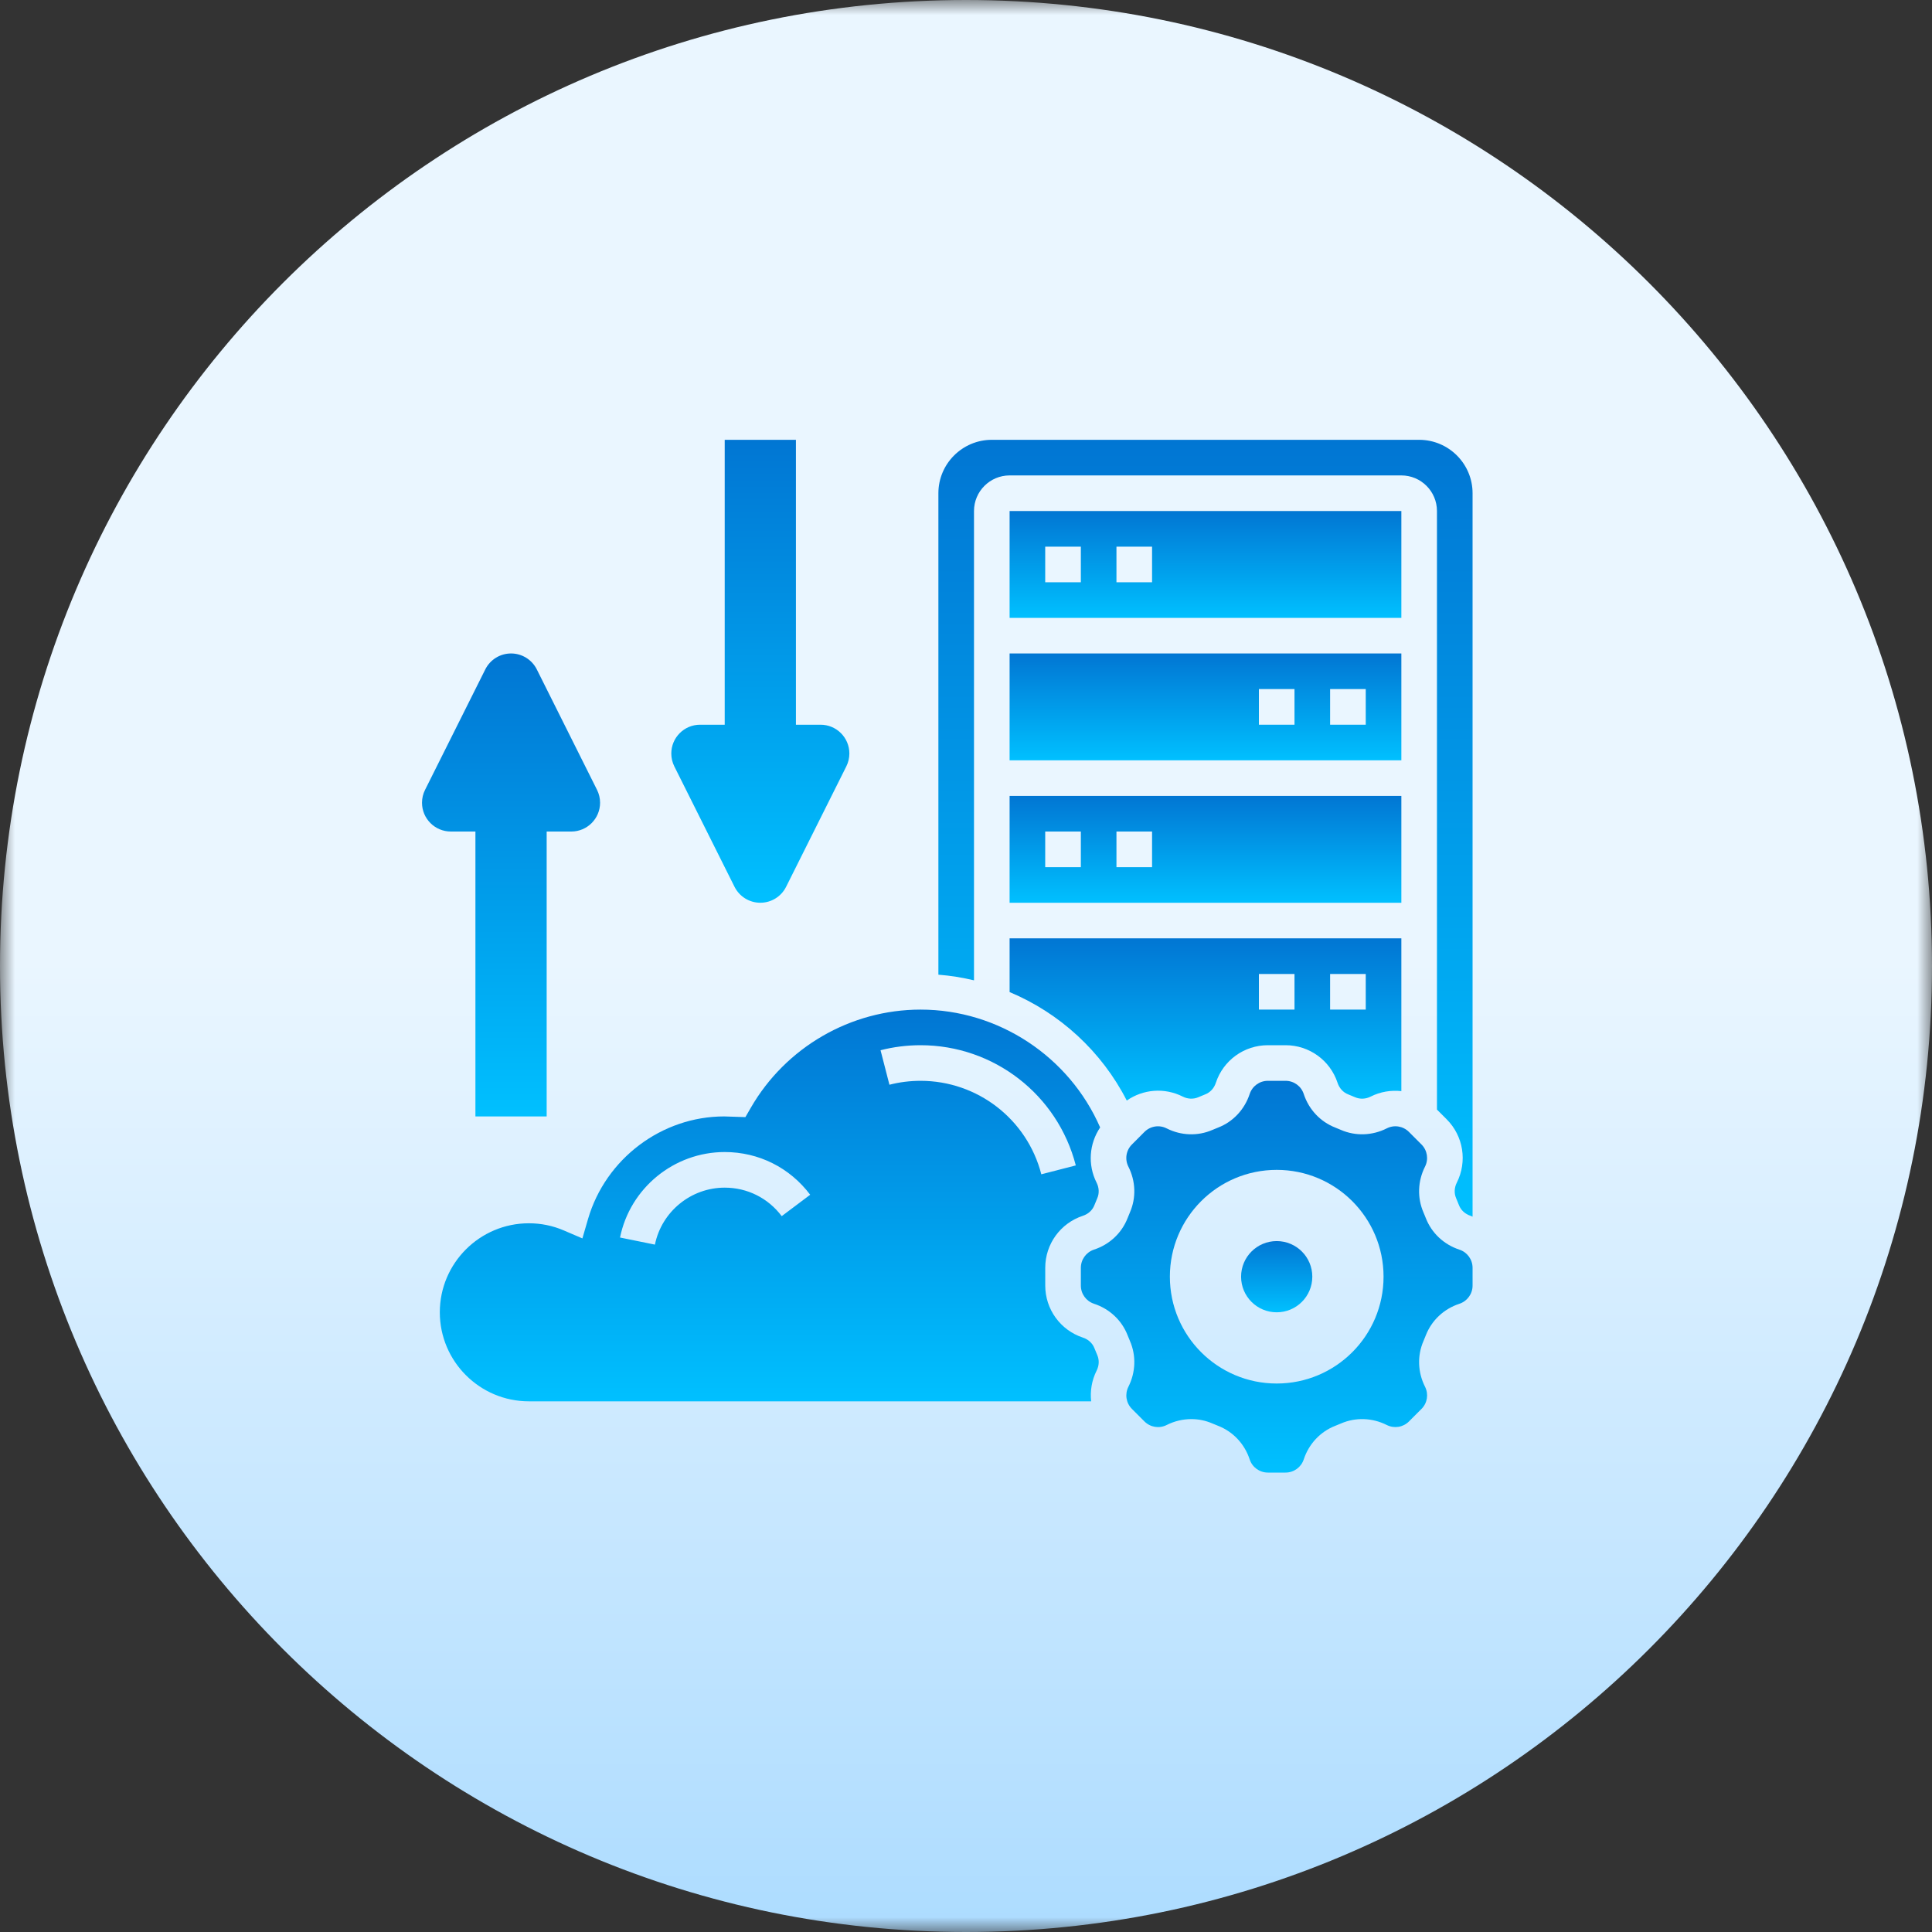 <svg width="65" height="65" viewBox="0 0 65 65" fill="none" xmlns="http://www.w3.org/2000/svg">
<rect x="0" y="0" width="65" height="65" fill="#333333" stroke="none"/>
<g clip-path="url(#clip0_295_439)">
<mask id="mask0_295_439" style="mask-type:luminance" maskUnits="userSpaceOnUse" x="0" y="0" width="65" height="65">
<path d="M65 0H0V65H65V0Z" fill="white"/>
</mask>
<g mask="url(#mask0_295_439)">
<path d="M32.5 65C50.449 65 65 50.449 65 32.5C65 14.551 50.449 0 32.5 0C14.551 0 0 14.551 0 32.5C0 50.449 14.551 65 32.5 65Z" fill="url(#paint0_linear_295_439)"/>
<path d="M15.995 27.976V37.561H18.392V27.976H19.22C19.755 27.976 20.189 27.542 20.189 27.007C20.189 26.856 20.154 26.708 20.086 26.573L18.06 22.521C17.896 22.193 17.561 21.985 17.194 21.985C16.826 21.985 16.491 22.193 16.327 22.521L14.301 26.573C14.233 26.708 14.198 26.856 14.198 27.007C14.198 27.542 14.632 27.976 15.168 27.976H15.995Z" fill="url(#paint1_linear_295_439)"/>
<path d="M24.713 29.837C24.878 30.165 25.213 30.372 25.58 30.372C25.948 30.372 26.283 30.165 26.447 29.837L28.473 25.785C28.541 25.65 28.576 25.502 28.576 25.351C28.576 24.816 28.142 24.382 27.606 24.382H26.778V14.797H24.382V24.382H23.554C23.019 24.382 22.585 24.816 22.585 25.351C22.585 25.502 22.62 25.65 22.687 25.785L24.713 29.837Z" fill="url(#paint2_linear_295_439)"/>
<path d="M33.967 30.373H47.147V26.778H33.967V30.373ZM37.562 27.976H38.76V29.175H37.562V27.976ZM35.165 27.976H36.364V29.175H35.165V27.976Z" fill="url(#paint3_linear_295_439)"/>
<path d="M47.147 17.193H33.967V20.788H47.147V17.193ZM36.364 19.59H35.165V18.392H36.364V19.59ZM38.76 19.59H37.562V18.392H38.76V19.59Z" fill="url(#paint4_linear_295_439)"/>
<path d="M36.82 45.357C36.755 45.191 36.614 45.061 36.433 45.002C35.675 44.752 35.166 44.048 35.166 43.251V42.654C35.166 41.857 35.675 41.154 36.432 40.904C36.613 40.845 36.755 40.715 36.82 40.547C36.851 40.47 36.882 40.391 36.916 40.314C36.988 40.15 36.979 39.959 36.894 39.79C36.588 39.185 36.645 38.478 37.013 37.932C35.975 35.548 33.592 33.967 30.972 33.967C28.621 33.967 26.432 35.234 25.258 37.273L25.078 37.584L24.363 37.561C22.266 37.561 20.375 38.981 19.783 41.015L19.594 41.665L18.972 41.398C18.598 41.237 18.201 41.156 17.793 41.156C16.141 41.156 14.797 42.499 14.797 44.151C14.797 45.803 16.141 47.146 17.793 47.146H36.711C36.673 46.8 36.729 46.443 36.894 46.115C36.98 45.946 36.988 45.756 36.917 45.592C36.883 45.514 36.851 45.436 36.82 45.357ZM26.3 40.916C25.842 40.307 25.143 39.957 24.382 39.957C23.247 39.957 22.26 40.763 22.034 41.874L20.86 41.635C21.198 39.969 22.68 38.759 24.382 38.759C25.524 38.759 26.571 39.283 27.258 40.196L26.3 40.916ZM30.972 36.363C30.616 36.363 30.263 36.407 29.924 36.495L29.625 35.334C30.062 35.222 30.516 35.165 30.972 35.165C33.434 35.165 35.581 36.828 36.194 39.209L35.034 39.508C34.557 37.656 32.887 36.363 30.972 36.363Z" fill="url(#paint5_linear_295_439)"/>
<path d="M33.967 25.58H47.147V21.985H33.967V25.58ZM44.75 23.183H45.949V24.382H44.75V23.183ZM42.354 23.183H43.552V24.382H42.354V23.183Z" fill="url(#paint6_linear_295_439)"/>
<path d="M49.1 42.043C48.578 41.871 48.165 41.485 47.97 40.982C47.945 40.917 47.919 40.853 47.891 40.79C47.678 40.299 47.697 39.738 47.943 39.25C48.069 39.001 48.021 38.701 47.824 38.504L47.402 38.082C47.204 37.884 46.905 37.836 46.656 37.963C46.168 38.209 45.606 38.228 45.115 38.015C45.053 37.988 44.989 37.962 44.924 37.936C44.422 37.741 44.035 37.329 43.863 36.807C43.777 36.541 43.53 36.363 43.252 36.363H42.655C42.377 36.363 42.131 36.541 42.044 36.806C41.871 37.329 41.485 37.741 40.982 37.936C40.918 37.962 40.854 37.987 40.79 38.015C40.3 38.228 39.738 38.21 39.25 37.963C39.001 37.836 38.701 37.885 38.504 38.082L38.083 38.504C37.885 38.701 37.837 39.001 37.963 39.25C38.21 39.738 38.229 40.299 38.015 40.79C37.988 40.853 37.962 40.917 37.937 40.981C37.741 41.484 37.329 41.871 36.806 42.042C36.542 42.13 36.364 42.376 36.364 42.655V43.251C36.364 43.53 36.542 43.776 36.806 43.863C37.33 44.035 37.742 44.421 37.937 44.924C37.962 44.989 37.988 45.053 38.016 45.116C38.229 45.607 38.21 46.168 37.964 46.656C37.838 46.905 37.886 47.205 38.083 47.402L38.505 47.824C38.703 48.021 39.002 48.069 39.251 47.943C39.514 47.81 39.798 47.744 40.081 47.744C40.324 47.744 40.565 47.793 40.791 47.892C40.854 47.919 40.918 47.945 40.982 47.97C41.485 48.166 41.872 48.578 42.044 49.1C42.131 49.365 42.377 49.543 42.655 49.543H43.252C43.53 49.543 43.776 49.365 43.863 49.1C44.035 48.578 44.422 48.165 44.924 47.97C44.99 47.945 45.053 47.919 45.117 47.891C45.607 47.678 46.169 47.697 46.657 47.943C46.906 48.068 47.205 48.021 47.402 47.824L47.824 47.402C48.022 47.205 48.069 46.905 47.944 46.656C47.697 46.168 47.678 45.607 47.892 45.116C47.919 45.053 47.945 44.989 47.97 44.925C48.166 44.422 48.578 44.035 49.1 43.864C49.365 43.776 49.543 43.531 49.543 43.252V42.953V42.655C49.543 42.376 49.365 42.13 49.1 42.043ZM42.953 46.547C40.968 46.547 39.359 44.938 39.359 42.953C39.359 40.968 40.968 39.359 42.953 39.359C44.939 39.359 46.548 40.968 46.548 42.953C46.548 44.938 44.939 46.547 42.953 46.547Z" fill="url(#paint7_linear_295_439)"/>
<path d="M33.967 33.377C35.651 34.083 37.062 35.369 37.909 37.027C38.458 36.644 39.177 36.583 39.791 36.893C39.96 36.979 40.15 36.986 40.314 36.916C40.391 36.882 40.469 36.85 40.548 36.819C40.716 36.754 40.846 36.613 40.905 36.432C41.154 35.674 41.858 35.165 42.655 35.165H43.252C44.049 35.165 44.752 35.674 45.001 36.431C45.061 36.613 45.191 36.755 45.358 36.819C45.437 36.85 45.515 36.882 45.592 36.916C45.757 36.987 45.947 36.979 46.116 36.893C46.443 36.728 46.8 36.672 47.147 36.71V31.57H33.967V33.377ZM44.75 32.768H45.949V33.967H44.75V32.768ZM42.354 32.768H43.552V33.967H42.354V32.768Z" fill="url(#paint8_linear_295_439)"/>
<path d="M47.746 14.797H33.368C32.378 14.797 31.571 15.603 31.571 16.594V32.792C31.978 32.824 32.378 32.889 32.769 32.982V17.193C32.769 16.532 33.307 15.995 33.968 15.995H47.147C47.808 15.995 48.345 16.532 48.345 17.193V37.331L48.671 37.657C49.235 38.22 49.372 39.078 49.012 39.79C48.927 39.959 48.919 40.149 48.99 40.313C49.024 40.391 49.056 40.469 49.086 40.548C49.151 40.715 49.292 40.845 49.473 40.904C49.497 40.912 49.519 40.924 49.543 40.933V16.594C49.543 15.603 48.737 14.797 47.746 14.797Z" fill="url(#paint9_linear_295_439)"/>
<path d="M42.953 44.151C43.615 44.151 44.151 43.615 44.151 42.953C44.151 42.291 43.615 41.755 42.953 41.755C42.291 41.755 41.755 42.291 41.755 42.953C41.755 43.615 42.291 44.151 42.953 44.151Z" fill="url(#paint10_linear_295_439)"/>
</g>
</g>
<defs>
<linearGradient id="paint0_linear_295_439" x1="32.5" y1="65" x2="32.5" y2="0" gradientUnits="userSpaceOnUse">
<stop stop-color="#ADDCFF"/>
<stop offset="0.503" stop-color="#EAF6FF"/>
<stop offset="1" stop-color="#EAF6FF"/>
</linearGradient>
<linearGradient id="paint1_linear_295_439" x1="17.194" y1="37.561" x2="17.194" y2="21.985" gradientUnits="userSpaceOnUse">
<stop stop-color="#00C0FF"/>
<stop offset="1" stop-color="#0176D3"/>
</linearGradient>
<linearGradient id="paint2_linear_295_439" x1="25.58" y1="30.373" x2="25.58" y2="14.797" gradientUnits="userSpaceOnUse">
<stop stop-color="#00C0FF"/>
<stop offset="1" stop-color="#0176D3"/>
</linearGradient>
<linearGradient id="paint3_linear_295_439" x1="40.557" y1="30.373" x2="40.557" y2="26.778" gradientUnits="userSpaceOnUse">
<stop stop-color="#00C0FF"/>
<stop offset="1" stop-color="#0176D3"/>
</linearGradient>
<linearGradient id="paint4_linear_295_439" x1="40.557" y1="20.788" x2="40.557" y2="17.193" gradientUnits="userSpaceOnUse">
<stop stop-color="#00C0FF"/>
<stop offset="1" stop-color="#0176D3"/>
</linearGradient>
<linearGradient id="paint5_linear_295_439" x1="25.905" y1="47.146" x2="25.905" y2="33.967" gradientUnits="userSpaceOnUse">
<stop stop-color="#00C0FF"/>
<stop offset="1" stop-color="#0176D3"/>
</linearGradient>
<linearGradient id="paint6_linear_295_439" x1="40.557" y1="25.58" x2="40.557" y2="21.985" gradientUnits="userSpaceOnUse">
<stop stop-color="#00C0FF"/>
<stop offset="1" stop-color="#0176D3"/>
</linearGradient>
<linearGradient id="paint7_linear_295_439" x1="42.954" y1="49.543" x2="42.954" y2="36.363" gradientUnits="userSpaceOnUse">
<stop stop-color="#00C0FF"/>
<stop offset="1" stop-color="#0176D3"/>
</linearGradient>
<linearGradient id="paint8_linear_295_439" x1="40.557" y1="37.027" x2="40.557" y2="31.57" gradientUnits="userSpaceOnUse">
<stop stop-color="#00C0FF"/>
<stop offset="1" stop-color="#0176D3"/>
</linearGradient>
<linearGradient id="paint9_linear_295_439" x1="40.557" y1="40.934" x2="40.557" y2="14.797" gradientUnits="userSpaceOnUse">
<stop stop-color="#00C0FF"/>
<stop offset="1" stop-color="#0176D3"/>
</linearGradient>
<linearGradient id="paint10_linear_295_439" x1="42.953" y1="44.151" x2="42.953" y2="41.755" gradientUnits="userSpaceOnUse">
<stop stop-color="#00C0FF"/>
<stop offset="1" stop-color="#0176D3"/>
</linearGradient>
<clipPath id="clip0_295_439">
<rect width="65" height="65" fill="white"/>
</clipPath>
</defs>
</svg>
